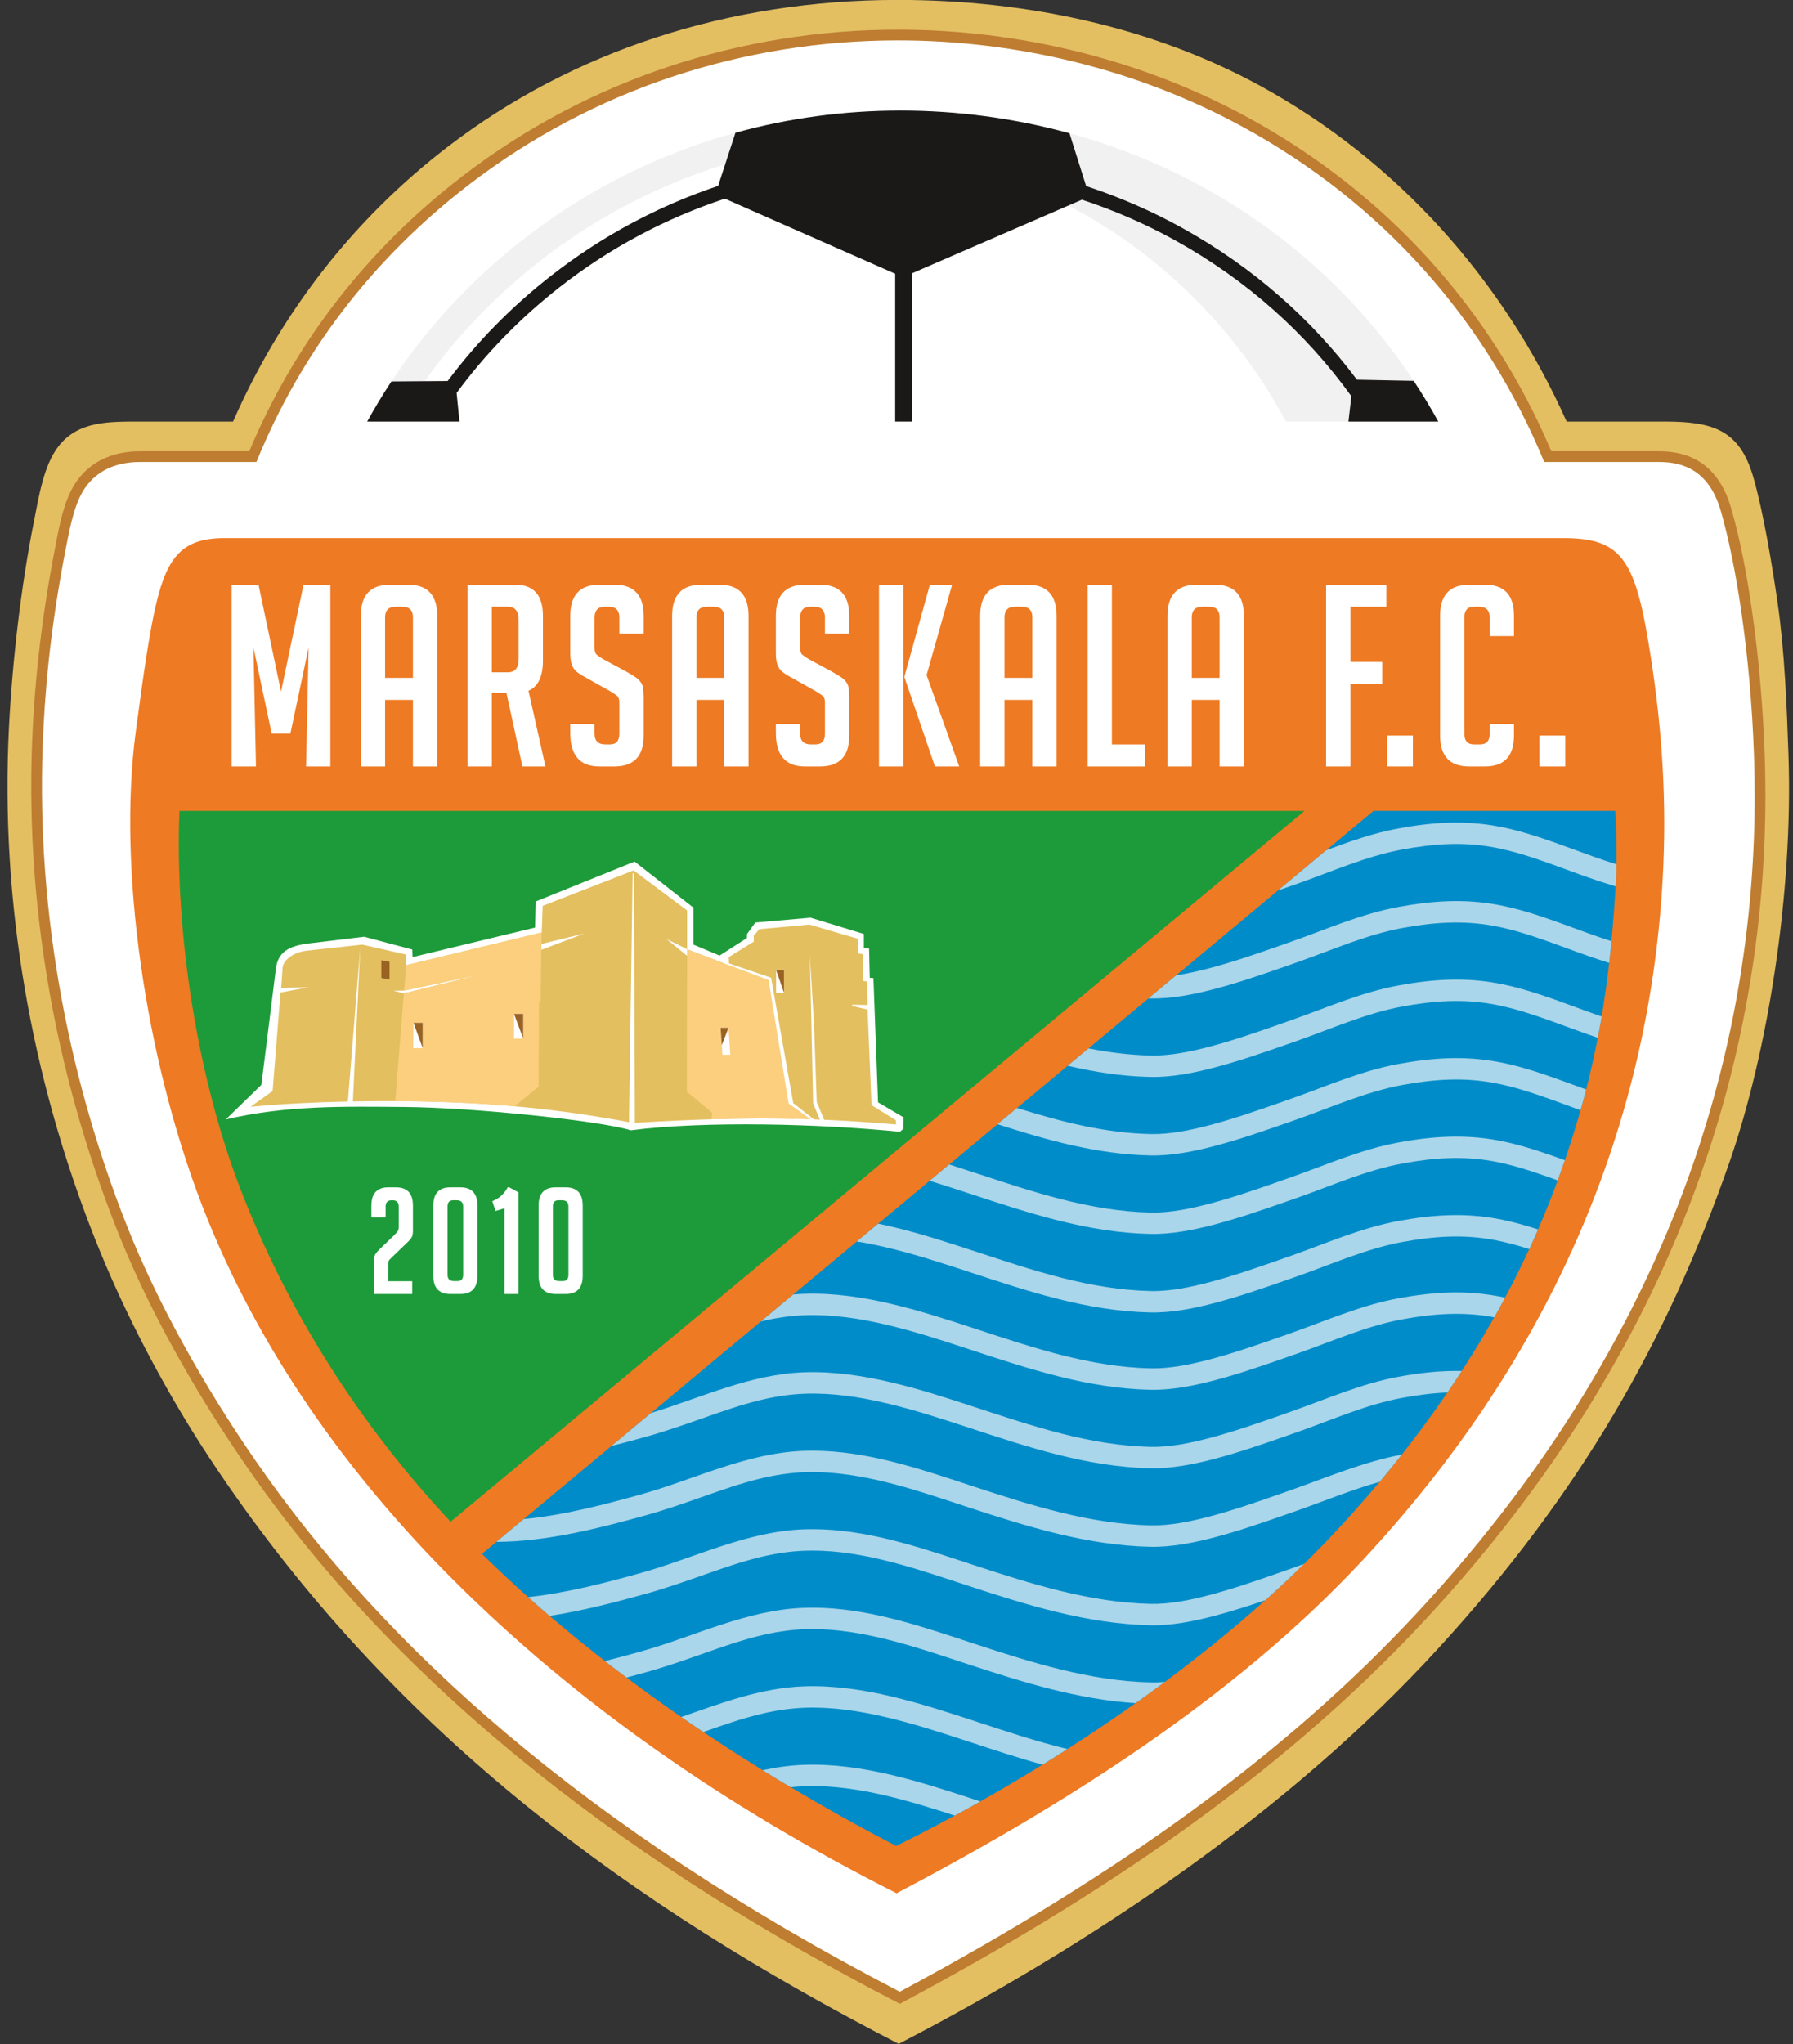 <?xml version="1.0" encoding="UTF-8"?>
<svg xmlns="http://www.w3.org/2000/svg" xmlns:xlink="http://www.w3.org/1999/xlink" width="497.5pt" height="567pt" viewBox="0 0 497.5 567" version="1.1">
<rect x="0" y="0" width="497.5" height="567" fill="#333333" stroke="none"/>
<g id="surface1">
<path style=" stroke:none;fill-rule:evenodd;fill:rgb(89.062%,74.805%,38.426%);fill-opacity:1;" d="M 62.918 411.508 C 61.168 408.977 59.457 406.426 57.77 403.855 C 45.566 385.27 34.535 364.281 26.34 343.59 C 8.57 298.707 0.027 250.027 2.484 201.773 C 3.414 183.492 5.832 162.512 9.426 144.566 C 10.734 138.016 12.062 129.105 16.27 123.742 C 21.727 116.777 30.16 116.93 38.891 116.93 L 64.66 116.93 C 77.848 86.879 98.074 60.754 124.32 40.641 C 158.812 14.211 202.039 -0.02 249.137 -0.02 C 285.133 -0.02 320.133 7.66 349.629 23.789 C 387.363 44.418 416.969 77.273 434.695 116.93 L 462.059 116.93 C 475.637 116.93 482.746 119.5 486.477 132.309 C 489.277 141.949 491.801 157.238 493.23 167.168 C 495.176 180.668 495.781 195.75 496.246 209.379 C 497.566 247.844 490.496 291.953 479.777 322.645 C 462.531 372.004 438.562 414.047 399.188 457.094 C 357.242 502.953 302.234 539.539 249.359 566.91 C 174.469 528.344 111.16 481.363 62.918 411.508 Z M 62.918 411.508 "/>
<path style=" stroke:none;fill-rule:evenodd;fill:rgb(74.805%,49.022%,19.214%);fill-opacity:1;" d="M 248.285 555.086 C 178.898 519.082 113.234 471.664 68.352 406.664 C 66.633 404.176 64.941 401.668 63.285 399.141 C 51.406 381.051 40.453 361.301 32.477 341.16 C 15.047 297.16 6.664 249.418 9.074 202.105 C 9.992 184.055 12.344 166.504 15.895 148.777 C 16.969 143.406 18.379 137.125 21.828 132.73 C 26.031 127.363 32.211 125.176 38.891 125.176 L 69.16 125.176 C 81.547 95.609 101.406 69.477 128.535 48.688 C 163.266 22.078 205.594 8.227 249.137 8.227 C 282.559 8.227 316.402 16.371 345.941 32.418 C 385.445 53.871 414.113 86.594 430.449 125.176 L 460.406 125.176 C 470.926 125.176 477.379 130.785 480.32 140.895 C 483.012 150.133 484.781 160.047 486.152 169.566 C 488.062 182.809 489.195 196.234 489.656 209.605 C 490.945 247.32 485.648 284.738 473.699 320.555 C 457.449 369.281 429.836 412.398 394.91 449.859 C 354.039 493.695 303.602 526.914 251.055 555.07 L 249.676 555.809 Z M 248.285 555.086 "/>
<path style=" stroke:none;fill-rule:evenodd;fill:rgb(100%,100%,100%);fill-opacity:1;" d="M 38.891 128.145 L 71.148 128.145 C 83.289 98.293 103.078 71.934 130.34 51.047 C 164.496 24.875 206.176 11.199 249.137 11.199 C 282.141 11.199 315.48 19.25 344.523 35.027 C 383.836 56.379 412.453 89.203 428.473 128.145 L 460.406 128.145 C 467.672 128.145 474.359 131.031 477.469 141.723 C 481.496 155.559 485.691 180.602 486.688 209.707 C 488.828 272.152 473.723 360.977 392.738 447.836 C 357.164 485.992 311.523 519.305 249.652 552.453 C 162.387 507.168 106.621 456.871 70.789 404.977 C 56.223 383.879 43.488 360.906 35.238 340.066 C 18.07 296.715 9.641 249.395 12.039 202.258 C 12.91 185.207 14.902 168.852 18.805 149.359 C 20.191 142.449 21.609 137.816 24.164 134.562 C 27.895 129.801 33.324 128.145 38.891 128.145 Z M 38.891 128.145 "/>
<path style=" stroke:none;fill-rule:evenodd;fill:rgb(94.531%,94.531%,94.922%);fill-opacity:1;" d="M 249.852 30.664 C 211.953 30.664 175.188 42.934 145.055 66.496 C 126.809 80.77 112.41 97.824 101.883 116.93 L 110.613 116.93 C 120.414 100.23 133.434 85.219 149.73 72.473 C 178.41 50.047 213.496 38.25 249.852 38.25 C 265.574 38.25 273.746 45.207 282.883 51.156 C 306.531 59.457 337.801 81.258 356.805 116.93 L 399.078 116.93 C 384.34 90.234 362.445 67.781 334.211 52.129 C 308.547 37.902 279.016 30.664 249.852 30.664 Z M 249.852 30.664 "/>
<path style=" stroke:none;fill-rule:evenodd;fill:rgb(10.594%,9.813%,9.424%);fill-opacity:1;" d="M 199.254 51.562 C 182.637 57.133 166.961 65.492 152.883 76.504 C 141.746 85.207 132.203 94.996 124.219 105.68 L 108.609 105.801 C 106.215 109.426 103.973 113.137 101.883 116.93 L 127.496 116.93 L 126.695 108.988 C 134.613 98.219 144.145 88.363 155.32 79.621 C 169.215 68.754 184.703 60.535 201.133 55.109 L 248.379 75.926 L 248.379 116.93 L 253.113 116.93 L 253.113 75.781 L 300.195 55.391 C 309.18 58.355 317.887 62.129 326.133 66.703 C 346.129 77.785 362.477 92.562 374.961 109.902 L 374.148 116.93 L 399.078 116.93 C 396.953 113.07 394.672 109.305 392.246 105.633 L 376.504 105.316 C 363.906 88.488 347.688 74.125 328.051 63.238 C 319.57 58.535 310.617 54.656 301.371 51.609 L 296.742 36.957 C 281.449 32.773 265.598 30.664 249.852 30.664 C 234.273 30.664 218.883 32.738 204.066 36.82 Z M 199.254 51.562 "/>
<path style=" stroke:none;fill-rule:evenodd;fill:rgb(93.359%,47.852%,13.719%);fill-opacity:1;" d="M 248.773 525.148 C 294.492 501.105 341.988 471.477 378.031 432.816 C 428.305 378.891 457.453 315.172 461.359 243.512 C 462.492 222.719 461.266 203.133 458.102 182.609 C 453.926 155.539 450.48 149.262 433.805 149.262 L 62.223 149.262 C 50.805 149.262 46.508 154.277 43.395 167.215 C 41.48 175.164 39.805 186.91 37.656 203.07 C 32.629 240.812 40.324 293.43 55.98 334.113 C 71.141 373.516 96.223 408.883 126.598 439.047 C 159.965 472.176 200.391 500.715 248.773 525.148 Z M 248.773 525.148 "/>
<path style=" stroke:none;fill-rule:evenodd;fill:rgb(11.377%,60.742%,22.752%);fill-opacity:1;" d="M 361.965 224.918 L 49.789 224.918 C 48.418 259.473 55.039 299.461 66.543 329.371 C 79.836 363.902 99.883 395.223 125.031 422.086 Z M 361.965 224.918 "/>
<path style=" stroke:none;fill-rule:evenodd;fill:rgb(0%,54.881%,78.906%);fill-opacity:1;" d="M 248.664 512.016 C 289.914 491.629 337.414 460.406 370.711 424.691 C 397.711 395.734 419.094 363.105 432.094 327.723 C 443.383 296.996 446.844 272.418 448.477 242.5 C 448.645 237.449 448.539 231.434 448.215 224.918 L 381.094 224.918 L 133.738 431.004 C 166.641 463.395 207.859 490.805 248.664 512.016 Z M 248.664 512.016 "/>
<path style=" stroke:none;fill-rule:evenodd;fill:rgb(66.209%,83.984%,91.797%);fill-opacity:1;" d="M 145.328 421.348 C 156.336 420.312 167.711 417.332 177.562 414.594 C 192.77 410.371 207.129 402.949 223.164 402.414 C 224.898 402.355 226.629 402.367 228.355 402.441 C 242.699 403.043 256.723 407.906 270.246 412.352 C 286.102 417.559 302.434 422.727 319.262 423.098 C 324.645 423.215 330.441 422.004 335.621 420.633 C 342.066 418.938 348.414 416.742 354.695 414.543 C 355.789 414.16 356.883 413.777 357.977 413.395 C 367.914 409.906 378.344 405.445 388.945 403.469 C 386.938 406.016 384.887 408.535 382.789 411.031 C 374.941 413.254 367.145 416.469 359.945 418.996 C 358.848 419.383 357.754 419.766 356.656 420.148 C 350.223 422.398 343.734 424.637 337.141 426.375 C 331.387 427.895 325.105 429.164 319.133 429.035 C 301.621 428.648 284.883 423.41 268.398 417.992 C 255.484 413.75 241.781 408.949 228.105 408.371 C 226.527 408.305 224.945 408.297 223.367 408.348 C 219.023 408.496 214.773 409.18 210.559 410.219 C 205.484 411.473 200.531 413.203 195.605 414.938 C 190.152 416.855 184.727 418.77 179.152 420.316 C 166.359 423.867 151.574 427.645 137.746 427.664 Z M 145.328 421.348 "/>
<path style=" stroke:none;fill-rule:evenodd;fill:rgb(66.209%,83.984%,91.797%);fill-opacity:1;" d="M 146.539 443 C 157.172 441.867 168.074 439.004 177.562 436.371 C 192.77 432.148 207.129 424.727 223.164 424.188 C 224.898 424.133 226.629 424.141 228.355 424.215 C 242.699 424.816 256.723 429.68 270.246 434.125 C 286.102 439.332 302.434 444.5 319.262 444.871 C 324.645 444.988 330.441 443.777 335.621 442.41 C 342.066 440.711 348.414 438.516 354.695 436.32 C 355.789 435.938 356.883 435.551 357.977 435.168 C 359.254 434.719 360.539 434.254 361.836 433.781 C 358.359 437.191 354.766 440.551 351.07 443.859 C 346.469 445.426 341.828 446.914 337.141 448.152 C 331.387 449.668 325.105 450.941 319.133 450.809 C 301.621 450.426 284.883 445.184 268.398 439.766 C 255.484 435.523 241.781 430.723 228.105 430.148 C 226.527 430.082 224.945 430.07 223.367 430.125 C 219.023 430.27 214.773 430.953 210.559 431.996 C 205.484 433.246 200.531 434.977 195.605 436.711 C 190.152 438.629 184.727 440.543 179.152 442.09 C 170.84 444.398 161.684 446.801 152.496 448.207 C 150.492 446.488 148.508 444.754 146.539 443 Z M 146.539 443 "/>
<path style=" stroke:none;fill-rule:evenodd;fill:rgb(66.209%,83.984%,91.797%);fill-opacity:1;" d="M 167.855 460.734 C 171.203 459.891 174.461 459.008 177.562 458.145 C 192.77 453.922 207.129 446.5 223.164 445.965 C 224.898 445.906 226.629 445.918 228.355 445.988 C 242.699 446.594 256.723 451.453 270.246 455.898 C 286.102 461.105 302.434 466.277 319.262 466.648 C 320.555 466.676 321.867 466.625 323.191 466.52 C 320.508 468.512 317.797 470.477 315.07 472.41 C 299.031 471.383 283.605 466.539 268.398 461.543 C 255.484 457.301 241.781 452.5 228.105 451.922 C 226.527 451.855 224.945 451.848 223.367 451.898 C 219.023 452.043 214.773 452.73 210.559 453.77 C 205.484 455.023 200.531 456.75 195.605 458.484 C 190.152 460.406 184.727 462.32 179.152 463.867 C 177.414 464.348 175.648 464.832 173.848 465.312 C 171.836 463.801 169.84 462.277 167.855 460.734 Z M 167.855 460.734 "/>
<path style=" stroke:none;fill-rule:evenodd;fill:rgb(66.209%,83.984%,91.797%);fill-opacity:1;" d="M 189.027 476.25 C 200.172 472.371 211.203 468.141 223.164 467.738 C 231.262 467.469 239.316 468.66 247.176 470.508 C 255.172 472.383 263.004 474.93 270.797 477.492 C 279.184 480.246 287.602 483.055 296.164 485.137 C 293.867 486.609 291.57 488.051 289.27 489.473 C 282.453 487.59 275.719 485.359 268.945 483.133 C 261.316 480.629 253.641 478.125 245.82 476.289 C 238.48 474.566 230.926 473.422 223.367 473.672 C 219.023 473.82 214.777 474.504 210.562 475.543 C 205.484 476.797 200.531 478.527 195.605 480.262 L 195.152 480.418 C 193.102 479.043 191.059 477.652 189.027 476.25 Z M 189.027 476.25 "/>
<path style=" stroke:none;fill-rule:evenodd;fill:rgb(66.209%,83.984%,91.797%);fill-opacity:1;" d="M 211.613 491.008 C 215.391 490.191 219.23 489.645 223.164 489.512 C 231.262 489.242 239.316 490.438 247.176 492.281 C 255.172 494.156 263.004 496.707 270.797 499.266 L 272.004 499.664 C 269.629 501.004 267.266 502.312 264.91 503.59 C 258.609 501.543 252.266 499.574 245.82 498.062 C 238.48 496.34 230.926 495.195 223.367 495.449 C 222.039 495.492 220.715 495.59 219.402 495.727 C 216.797 494.18 214.203 492.605 211.613 491.008 Z M 211.613 491.008 "/>
<path style=" stroke:none;fill-rule:evenodd;fill:rgb(66.209%,83.984%,91.797%);fill-opacity:1;" d="M 302.027 290.793 C 307.688 291.914 313.422 292.648 319.262 292.777 C 324.645 292.898 330.441 291.684 335.621 290.316 C 342.066 288.617 348.414 286.422 354.695 284.227 C 355.789 283.844 356.883 283.457 357.977 283.074 C 367.91 279.59 377.633 275.246 388.051 273.336 C 397.426 271.613 406.305 271.012 415.723 272.777 C 421.164 273.801 426.434 275.508 431.648 277.344 C 435.254 278.617 438.82 279.992 442.43 281.258 C 443.086 281.488 443.746 281.715 444.406 281.941 C 444.074 283.906 443.719 285.875 443.336 287.844 C 442.379 287.523 441.414 287.195 440.465 286.863 C 436.852 285.594 433.281 284.219 429.672 282.945 C 424.754 281.211 419.762 279.578 414.629 278.617 C 405.945 276.988 397.766 277.59 389.121 279.176 C 379.121 281.012 369.496 285.324 359.945 288.68 C 358.848 289.062 357.754 289.449 356.656 289.832 C 350.223 292.082 343.734 294.32 337.141 296.059 C 331.387 297.578 325.105 298.848 319.133 298.715 C 311.297 298.543 303.703 297.355 296.242 295.613 Z M 302.027 290.793 "/>
<path style=" stroke:none;fill-rule:evenodd;fill:rgb(66.209%,83.984%,91.797%);fill-opacity:1;" d="M 282.191 307.32 C 294.262 311.102 306.504 314.273 319.262 314.555 C 324.645 314.672 330.441 313.457 335.621 312.09 C 342.066 310.391 348.414 308.199 354.695 306 C 355.789 305.617 356.883 305.234 357.977 304.852 C 367.91 301.363 377.633 297.023 388.051 295.109 C 397.426 293.387 406.305 292.789 415.723 294.555 C 421.164 295.574 426.434 297.281 431.648 299.121 C 434.477 300.117 437.281 301.18 440.102 302.199 C 439.609 304.105 439.094 306.02 438.539 307.953 C 435.578 306.883 432.641 305.766 429.672 304.719 C 424.754 302.988 419.762 301.352 414.629 300.391 C 405.945 298.762 397.766 299.363 389.121 300.949 C 379.121 302.785 369.496 307.102 359.945 310.453 C 358.848 310.836 357.754 311.223 356.656 311.605 C 350.223 313.855 343.734 316.094 337.141 317.832 C 331.387 319.352 325.105 320.621 319.133 320.492 C 304.422 320.168 290.59 316.27 276.781 311.828 Z M 282.191 307.32 "/>
<path style=" stroke:none;fill-rule:evenodd;fill:rgb(66.209%,83.984%,91.797%);fill-opacity:1;" d="M 263.379 322.992 C 265.859 323.781 268.328 324.59 270.797 325.398 C 286.578 330.586 302.477 335.961 319.262 336.328 C 324.645 336.445 330.441 335.234 335.621 333.867 C 342.066 332.168 348.414 329.973 354.695 327.773 C 355.789 327.391 356.883 327.008 357.977 326.625 C 367.91 323.137 377.633 318.797 388.051 316.883 C 397.426 315.16 406.305 314.562 415.723 316.328 C 421.164 317.348 426.434 319.059 431.648 320.895 C 432.496 321.195 433.348 321.5 434.195 321.809 C 433.562 323.652 432.898 325.52 432.211 327.406 C 431.363 327.098 430.52 326.793 429.672 326.496 C 424.754 324.762 419.762 323.129 414.629 322.164 C 405.945 320.539 397.766 321.137 389.121 322.727 C 379.121 324.562 369.496 328.875 359.945 332.227 C 358.848 332.613 357.754 332.996 356.656 333.379 C 350.223 335.629 343.734 337.867 337.141 339.609 C 331.387 341.125 325.105 342.395 319.133 342.266 C 301.641 341.883 285.387 336.441 268.945 331.043 C 265.289 329.844 261.633 328.645 257.949 327.516 Z M 263.379 322.992 "/>
<path style=" stroke:none;fill-rule:evenodd;fill:rgb(66.209%,83.984%,91.797%);fill-opacity:1;" d="M 243.672 339.414 C 244.844 339.656 246.012 339.914 247.176 340.188 C 255.172 342.066 263.004 344.613 270.797 347.176 C 286.578 352.359 302.477 357.734 319.262 358.102 C 324.645 358.223 330.441 357.008 335.621 355.641 C 342.066 353.941 348.414 351.746 354.695 349.551 C 355.789 349.168 356.883 348.781 357.977 348.398 C 367.91 344.914 377.633 340.57 388.051 338.66 C 397.426 336.938 406.305 336.336 415.723 338.102 C 419.473 338.809 423.141 339.836 426.766 341.012 C 425.973 342.836 425.156 344.652 424.316 346.461 C 421.133 345.445 417.91 344.555 414.629 343.941 C 405.945 342.312 397.766 342.914 389.121 344.5 C 379.121 346.336 369.496 350.648 359.945 354.004 C 358.848 354.387 357.754 354.773 356.656 355.156 C 350.223 357.406 343.734 359.645 337.141 361.383 C 331.387 362.902 325.105 364.172 319.133 364.039 C 301.641 363.656 285.387 358.219 268.945 352.816 C 261.316 350.309 253.641 347.805 245.82 345.969 C 243.148 345.344 240.453 344.793 237.734 344.359 Z M 243.672 339.414 "/>
<path style=" stroke:none;fill-rule:evenodd;fill:rgb(66.209%,83.984%,91.797%);fill-opacity:1;" d="M 220.102 359.051 C 221.117 358.961 222.141 358.898 223.164 358.863 C 231.262 358.594 239.316 359.789 247.176 361.633 C 255.172 363.508 263.004 366.059 270.797 368.617 C 286.578 373.805 302.477 379.18 319.262 379.547 C 324.645 379.664 330.441 378.453 335.621 377.086 C 342.066 375.387 348.414 373.191 354.695 370.992 C 355.789 370.613 356.883 370.227 357.977 369.844 C 367.91 366.359 377.633 362.016 388.051 360.102 C 397.426 358.383 406.305 357.781 415.723 359.547 C 416.352 359.668 416.977 359.793 417.605 359.93 C 416.629 361.754 415.629 363.574 414.609 365.383 C 405.934 363.758 397.758 364.359 389.121 365.945 C 379.121 367.781 369.496 372.094 359.945 375.449 C 358.848 375.832 357.754 376.215 356.656 376.602 C 350.223 378.852 343.734 381.09 337.141 382.828 C 331.387 384.344 325.105 385.617 319.133 385.484 C 301.641 385.102 285.387 379.664 268.945 374.262 C 261.316 371.754 253.641 369.25 245.82 367.414 C 238.48 365.691 230.926 364.547 223.367 364.801 C 219.215 364.938 215.148 365.57 211.117 366.535 Z M 220.102 359.051 "/>
<path style=" stroke:none;fill-rule:evenodd;fill:rgb(66.209%,83.984%,91.797%);fill-opacity:1;" d="M 180.652 391.918 C 194.727 387.621 208.219 381.141 223.164 380.641 C 231.262 380.367 239.316 381.562 247.176 383.406 C 255.172 385.285 263.004 387.832 270.797 390.395 C 286.578 395.578 302.477 400.953 319.262 401.324 C 324.645 401.441 330.441 400.227 335.621 398.859 C 342.066 397.16 348.414 394.969 354.695 392.77 C 355.789 392.387 356.883 392.004 357.977 391.617 C 367.91 388.133 377.633 383.789 388.051 381.879 C 394.008 380.785 399.762 380.145 405.586 380.273 C 404.285 382.277 402.961 384.266 401.613 386.242 C 397.484 386.402 393.359 386.941 389.121 387.719 C 379.121 389.555 369.496 393.867 359.945 397.223 C 358.848 397.605 357.754 397.992 356.656 398.375 C 350.223 400.625 343.734 402.863 337.141 404.602 C 331.387 406.121 325.105 407.391 319.133 407.258 C 301.641 406.875 285.387 401.438 268.945 396.035 C 261.316 393.531 253.641 391.027 245.82 389.188 C 238.48 387.465 230.926 386.32 223.367 386.574 C 219.023 386.719 214.777 387.406 210.562 388.445 C 205.484 389.695 200.531 391.426 195.605 393.16 C 190.152 395.082 184.727 396.996 179.152 398.543 C 176.09 399.395 172.91 400.258 169.656 401.078 Z M 180.652 391.918 "/>
<path style=" stroke:none;fill-rule:evenodd;fill:rgb(66.209%,83.984%,91.797%);fill-opacity:1;" d="M 326.371 270.508 C 329.531 270.047 332.676 269.32 335.621 268.543 C 342.066 266.844 348.414 264.648 354.695 262.449 C 355.789 262.066 356.883 261.684 357.977 261.301 C 367.91 257.812 377.633 253.473 388.051 251.559 C 397.426 249.84 406.305 249.238 415.723 251.004 C 421.164 252.023 426.434 253.734 431.648 255.57 C 435.254 256.844 438.82 258.219 442.43 259.484 C 443.988 260.031 445.551 260.559 447.121 261.059 C 446.926 263.082 446.719 265.09 446.492 267.09 C 444.469 266.461 442.465 265.789 440.465 265.086 C 436.852 263.82 433.281 262.445 429.672 261.172 C 424.754 259.438 419.762 257.805 414.629 256.84 C 405.945 255.215 397.766 255.812 389.121 257.402 C 379.121 259.238 369.496 263.551 359.945 266.902 C 358.848 267.289 357.754 267.672 356.656 268.055 C 350.223 270.305 343.734 272.543 337.141 274.285 C 331.387 275.801 325.105 277.07 319.133 276.941 L 318.664 276.93 Z M 326.371 270.508 "/>
<path style=" stroke:none;fill-rule:evenodd;fill:rgb(66.209%,83.984%,91.797%);fill-opacity:1;" d="M 367.996 235.828 C 374.555 233.387 381.148 231.051 388.051 229.785 C 397.426 228.062 406.305 227.465 415.723 229.23 C 421.164 230.25 426.434 231.957 431.648 233.797 C 435.254 235.066 438.82 236.441 442.43 237.707 C 444.453 238.418 446.492 239.098 448.539 239.73 C 448.527 240.684 448.504 241.605 448.477 242.5 C 448.414 243.629 448.348 244.746 448.281 245.859 C 445.656 245.078 443.055 244.223 440.465 243.312 C 436.852 242.047 433.281 240.668 429.672 239.398 C 424.754 237.664 419.762 236.027 414.629 235.066 C 405.945 233.438 397.766 234.039 389.121 235.625 C 379.121 237.461 369.496 241.777 359.945 245.129 C 358.848 245.512 357.754 245.898 356.656 246.281 L 354.586 247.004 Z M 367.996 235.828 "/>
<path style=" stroke:none;fill-rule:evenodd;fill:rgb(100%,100%,100%);fill-opacity:1;" d="M 72.52 300.914 L 76.543 268.73 C 77.102 264.32 79.699 262.395 85.703 261.672 L 101.035 259.824 L 114.395 263.367 L 114.484 265.469 L 148.461 257.277 L 148.637 250.047 L 176.078 238.977 L 192.43 251.781 L 192.43 262.016 L 199.664 265.047 L 207.258 260.172 L 207.258 259.098 L 209.566 255.887 L 224.902 254.539 L 239.691 259.055 L 239.691 262.941 L 241.148 263.125 L 241.328 271.211 L 242.348 271.297 L 243.629 305.758 L 250.676 309.91 L 250.602 313.148 L 249.691 313.926 C 227.766 311.734 195.949 310.84 175.016 313.512 C 166.859 310.949 131.863 307.191 111.984 307.047 C 95.562 306.93 79.699 306.527 62.652 310.496 Z M 72.52 300.914 "/>
<path style=" stroke:none;fill-rule:evenodd;fill:rgb(89.062%,74.805%,37.256%);fill-opacity:1;" d="M 69.539 306.992 C 78.398 306.176 87.41 305.73 96.52 305.543 L 99.953 262.918 L 97.91 305.516 C 102.555 305.434 107.227 305.414 111.914 305.449 C 136.035 305.621 155.289 307.656 174.531 311.27 L 175.531 242.25 L 175.895 242.246 L 176.164 311.453 C 193.852 310.379 207.578 310.051 220.473 310.336 L 215.051 303.621 L 210.863 272.844 L 200.301 268.836 L 200.953 267.23 L 190.672 263.293 L 190.652 265.102 L 184.938 260.465 L 190.648 263.277 L 190.648 252.535 L 175.805 241.43 L 150.578 251.262 L 150.309 258.637 L 112.609 267.746 L 112.609 264.738 L 100.496 262.008 L 84.93 263.711 C 82.059 264.023 78.668 265.898 78.414 268.438 L 78.008 274.027 L 85.566 273.844 L 77.828 275.301 L 75.641 302.617 Z M 225.855 310.492 C 226.398 310.512 226.938 310.531 227.48 310.555 L 225.613 306.035 L 225.121 283.055 L 224.703 264.832 L 225.867 284.336 L 226.617 305.668 L 228.684 310.602 C 235.242 310.887 241.754 311.324 248.652 311.906 L 248.559 310.723 L 241.82 306.535 L 240.73 280.035 L 236.449 279.035 L 236.449 278.672 L 240.73 278.762 L 240.547 272.207 L 239.453 272.113 L 239.453 264.648 L 237.996 264.465 L 237.996 260.367 L 224.609 256.453 L 210.68 257.727 L 209.133 259.551 L 209.133 261.188 L 202.211 265.469 L 202.281 267.23 L 213.953 271.203 L 220.105 305.988 Z M 109.195 274.801 L 112.062 275.531 L 134.191 270.113 L 112.156 274.758 Z M 162.191 258.91 L 150.219 261.828 L 150.188 263.457 Z M 162.191 258.91 "/>
<path style=" stroke:none;fill-rule:evenodd;fill:rgb(98.438%,81.25%,49.414%);fill-opacity:1;" d="M 112.684 267.727 L 112.121 274.758 L 112.156 274.758 L 134.191 270.113 L 112.062 275.531 L 112.059 275.527 L 109.664 305.438 C 110.414 305.441 111.164 305.445 111.914 305.449 C 123.086 305.531 133.211 306.008 142.777 306.859 L 149.461 301.418 L 149.555 278.219 L 150.008 277.305 L 150.277 258.645 Z M 112.684 267.727 "/>
<path style=" stroke:none;fill-rule:evenodd;fill:rgb(98.438%,81.25%,49.414%);fill-opacity:1;" d="M 190.652 263.328 L 190.562 302.789 L 197.578 308.637 L 197.465 310.457 C 207.492 310.156 216.336 310.172 224.961 310.461 L 218.816 306.078 L 213.254 271.824 L 202.301 267.707 L 202.301 267.746 L 196.578 265.555 Z M 190.652 263.328 "/>
<path style=" stroke:none;fill-rule:evenodd;fill:rgb(60.352%,38.818%,13.719%);fill-opacity:1;" d="M 105.809 266.34 L 105.809 271.273 L 108.086 271.703 L 108.086 266.77 Z M 105.809 266.34 "/>
<path style=" stroke:none;fill-rule:evenodd;fill:rgb(100%,100%,100%);fill-opacity:1;" d="M 117.289 283.699 L 114.738 283.699 L 114.648 290.73 L 117.289 290.73 Z M 117.289 283.699 "/>
<path style=" stroke:none;fill-rule:evenodd;fill:rgb(60.352%,38.818%,13.719%);fill-opacity:1;" d="M 117.289 283.699 L 114.738 283.699 L 117.289 290.73 Z M 117.289 283.699 "/>
<path style=" stroke:none;fill-rule:evenodd;fill:rgb(100%,100%,100%);fill-opacity:1;" d="M 142.621 288.082 L 145.172 288.082 L 145.172 281.23 L 142.621 281.23 Z M 142.621 288.082 "/>
<path style=" stroke:none;fill-rule:evenodd;fill:rgb(60.352%,38.818%,13.719%);fill-opacity:1;" d="M 145.176 281.23 L 142.621 281.23 L 145.176 288.082 Z M 145.176 281.23 "/>
<path style=" stroke:none;fill-rule:evenodd;fill:rgb(100%,100%,100%);fill-opacity:1;" d="M 215.348 275.387 L 217.535 275.387 L 217.535 269.082 L 215.348 269.082 Z M 215.348 275.387 "/>
<path style=" stroke:none;fill-rule:evenodd;fill:rgb(60.352%,38.818%,13.719%);fill-opacity:1;" d="M 217.539 269.082 L 215.348 269.082 L 217.539 275.387 Z M 217.539 269.082 "/>
<path style=" stroke:none;fill-rule:evenodd;fill:rgb(100%,100%,100%);fill-opacity:1;" d="M 202.137 285.07 L 199.945 285.07 L 200.453 292.559 L 202.641 292.559 Z M 202.137 285.07 "/>
<path style=" stroke:none;fill-rule:evenodd;fill:rgb(60.352%,38.818%,13.719%);fill-opacity:1;" d="M 202.137 285.07 L 199.945 285.07 L 200.273 289.918 Z M 202.137 285.07 "/>
<path style=" stroke:none;fill-rule:evenodd;fill:rgb(100%,100%,100%);fill-opacity:1;" d="M 77.977 191.812 L 84.223 162.184 L 91.664 162.184 L 91.664 212.594 L 84.922 212.594 L 85.629 179.598 L 80.574 203.469 L 75.379 203.469 L 70.324 179.598 L 71.023 212.594 L 64.285 212.594 L 64.285 162.184 L 71.727 162.184 Z M 77.977 191.812 "/>
<path style=" stroke:none;fill-rule:evenodd;fill:rgb(100%,100%,100%);fill-opacity:1;" d="M 106.852 212.594 L 100.113 212.594 L 100.113 170.82 C 100.113 165.062 102.805 162.184 108.188 162.184 L 113.242 162.184 C 118.621 162.184 121.316 165.062 121.316 170.82 L 121.316 212.594 L 114.578 212.594 L 114.578 194.129 L 106.852 194.129 Z M 114.578 188.02 L 114.578 171.242 C 114.578 169.273 113.594 168.293 111.629 168.293 L 109.801 168.293 C 107.836 168.293 106.852 169.273 106.852 171.242 L 106.852 188.02 Z M 114.578 188.02 "/>
<path style=" stroke:none;fill-rule:evenodd;fill:rgb(100%,100%,100%);fill-opacity:1;" d="M 129.719 162.184 L 142.922 162.184 C 148.07 162.184 150.645 165.062 150.645 170.82 L 150.645 183.246 C 150.645 187.648 149.309 190.43 146.641 191.602 L 151.344 212.594 L 144.953 212.594 L 140.531 192.234 L 136.461 192.234 L 136.461 212.594 L 129.719 212.594 Z M 136.461 186.477 L 140.883 186.477 C 142.898 186.477 143.902 185.258 143.902 182.824 L 143.902 171.941 C 143.902 169.508 142.898 168.293 140.883 168.293 L 136.461 168.293 Z M 136.461 186.477 "/>
<path style=" stroke:none;fill-rule:evenodd;fill:rgb(100%,100%,100%);fill-opacity:1;" d="M 171.852 175.734 L 171.852 171.312 C 171.852 169.297 170.871 168.293 168.902 168.293 L 167.852 168.293 C 165.93 168.293 164.973 169.297 164.973 171.312 L 164.973 179.668 C 164.973 180.602 165.16 181.234 165.531 181.562 C 165.906 181.891 166.516 182.309 167.359 182.824 L 173.746 186.266 C 175.152 187.062 176.148 187.68 176.73 188.125 C 177.316 188.57 177.773 189.109 178.102 189.742 C 178.43 190.371 178.594 191.578 178.594 193.355 L 178.594 204.098 C 178.594 209.762 175.879 212.594 170.449 212.594 L 166.305 212.594 C 160.922 212.594 158.23 209.504 158.23 203.328 L 158.23 200.801 L 164.973 200.801 L 164.973 203.539 C 164.973 205.504 165.977 206.484 167.992 206.484 L 169.184 206.484 C 170.961 206.484 171.852 205.504 171.852 203.539 L 171.852 194.973 C 171.852 194.035 171.664 193.402 171.289 193.074 C 170.914 192.75 170.309 192.328 169.465 191.812 L 163.074 188.23 C 161.672 187.484 160.652 186.852 160.023 186.336 C 159.391 185.82 158.934 185.152 158.652 184.336 C 158.371 183.516 158.23 182.449 158.23 181.141 L 158.23 170.82 C 158.23 165.062 160.922 162.184 166.305 162.184 L 170.52 162.184 C 175.902 162.184 178.594 165.062 178.594 170.82 L 178.594 175.734 Z M 171.852 175.734 "/>
<path style=" stroke:none;fill-rule:evenodd;fill:rgb(100%,100%,100%);fill-opacity:1;" d="M 193.238 212.594 L 186.496 212.594 L 186.496 170.82 C 186.496 165.062 189.188 162.184 194.57 162.184 L 199.621 162.184 C 205.008 162.184 207.699 165.062 207.699 170.82 L 207.699 212.594 L 200.961 212.594 L 200.961 194.129 L 193.238 194.129 Z M 200.961 188.02 L 200.961 171.242 C 200.961 169.273 199.977 168.293 198.012 168.293 L 196.188 168.293 C 194.219 168.293 193.238 169.273 193.238 171.242 L 193.238 188.02 Z M 200.961 188.02 "/>
<path style=" stroke:none;fill-rule:evenodd;fill:rgb(100%,100%,100%);fill-opacity:1;" d="M 228.895 175.734 L 228.895 171.312 C 228.895 169.297 227.914 168.293 225.949 168.293 L 224.895 168.293 C 222.977 168.293 222.016 169.297 222.016 171.312 L 222.016 179.668 C 222.016 180.602 222.203 181.234 222.578 181.562 C 222.953 181.891 223.562 182.309 224.402 182.824 L 230.789 186.266 C 232.195 187.062 233.191 187.68 233.777 188.125 C 234.359 188.57 234.816 189.109 235.145 189.742 C 235.473 190.371 235.637 191.578 235.637 193.355 L 235.637 204.098 C 235.637 209.762 232.922 212.594 227.492 212.594 L 223.352 212.594 C 217.969 212.594 215.277 209.504 215.277 203.328 L 215.277 200.801 L 222.016 200.801 L 222.016 203.539 C 222.016 205.504 223.023 206.484 225.035 206.484 L 226.23 206.484 C 228.008 206.484 228.895 205.504 228.895 203.539 L 228.895 194.973 C 228.895 194.035 228.711 193.402 228.336 193.074 C 227.961 192.75 227.352 192.328 226.508 191.812 L 220.121 188.23 C 218.715 187.484 217.699 186.852 217.066 186.336 C 216.434 185.82 215.977 185.152 215.695 184.336 C 215.414 183.516 215.277 182.449 215.277 181.141 L 215.277 170.82 C 215.277 165.062 217.969 162.184 223.352 162.184 L 227.562 162.184 C 232.945 162.184 235.637 165.062 235.637 170.82 L 235.637 175.734 Z M 228.895 175.734 "/>
<path style=" stroke:none;fill-rule:evenodd;fill:rgb(100%,100%,100%);fill-opacity:1;" d="M 250.633 212.594 L 243.895 212.594 L 243.895 162.184 L 250.633 162.184 Z M 266.148 212.594 L 259.41 212.594 L 250.984 187.949 L 250.984 187.531 L 258.004 162.184 L 264.184 162.184 L 257.094 187.25 Z M 266.148 212.594 "/>
<path style=" stroke:none;fill-rule:evenodd;fill:rgb(100%,100%,100%);fill-opacity:1;" d="M 278.711 212.594 L 271.969 212.594 L 271.969 170.82 C 271.969 165.062 274.66 162.184 280.039 162.184 L 285.098 162.184 C 290.48 162.184 293.172 165.062 293.172 170.82 L 293.172 212.594 L 286.434 212.594 L 286.434 194.129 L 278.711 194.129 Z M 286.434 188.02 L 286.434 171.242 C 286.434 169.273 285.449 168.293 283.484 168.293 L 281.66 168.293 C 279.691 168.293 278.711 169.273 278.711 171.242 L 278.711 188.02 Z M 286.434 188.02 "/>
<path style=" stroke:none;fill-rule:evenodd;fill:rgb(100%,100%,100%);fill-opacity:1;" d="M 317.789 212.594 L 301.781 212.594 L 301.781 162.184 L 308.52 162.184 L 308.52 206.484 L 317.789 206.484 Z M 317.789 212.594 "/>
<path style=" stroke:none;fill-rule:evenodd;fill:rgb(100%,100%,100%);fill-opacity:1;" d="M 330.68 212.594 L 323.938 212.594 L 323.938 170.82 C 323.938 165.062 326.629 162.184 332.012 162.184 L 337.066 162.184 C 342.449 162.184 345.141 165.062 345.141 170.82 L 345.141 212.594 L 338.402 212.594 L 338.402 194.129 L 330.68 194.129 Z M 338.402 188.02 L 338.402 171.242 C 338.402 169.273 337.414 168.293 335.453 168.293 L 333.621 168.293 C 331.66 168.293 330.68 169.273 330.68 171.242 L 330.68 188.02 Z M 338.402 188.02 "/>
<path style=" stroke:none;fill-rule:evenodd;fill:rgb(100%,100%,100%);fill-opacity:1;" d="M 383.539 183.598 L 383.539 189.707 L 374.691 189.707 L 374.691 212.594 L 367.949 212.594 L 367.949 162.184 L 384.66 162.184 L 384.66 168.293 L 374.691 168.293 L 374.691 183.598 Z M 383.539 183.598 "/>
<path style=" stroke:none;fill-rule:evenodd;fill:rgb(100%,100%,100%);fill-opacity:1;" d="M 384.863 212.594 L 392.027 212.594 L 392.027 204.027 L 384.863 204.027 Z M 384.863 212.594 "/>
<path style=" stroke:none;fill-rule:evenodd;fill:rgb(100%,100%,100%);fill-opacity:1;" d="M 420.078 200.801 L 420.078 204.027 C 420.078 209.738 417.391 212.594 412.008 212.594 L 407.652 212.594 C 402.27 212.594 399.578 209.738 399.578 204.027 L 399.578 170.75 C 399.578 165.039 402.27 162.184 407.652 162.184 L 412.008 162.184 C 417.391 162.184 420.078 165.039 420.078 170.75 L 420.078 176.438 L 413.34 176.438 L 413.34 171.242 C 413.34 169.273 412.336 168.293 410.32 168.293 L 408.988 168.293 C 407.211 168.293 406.32 169.273 406.32 171.242 L 406.32 203.539 C 406.32 205.504 407.211 206.484 408.988 206.484 L 410.672 206.484 C 412.449 206.484 413.34 205.504 413.34 203.539 L 413.34 200.801 Z M 420.078 200.801 "/>
<path style=" stroke:none;fill-rule:evenodd;fill:rgb(100%,100%,100%);fill-opacity:1;" d="M 427.152 212.594 L 434.312 212.594 L 434.312 204.027 L 427.152 204.027 Z M 427.152 212.594 "/>
<path style=" stroke:none;fill-rule:evenodd;fill:rgb(100%,100%,100%);fill-opacity:1;" d="M 114.379 355.375 L 114.379 358.918 L 103.746 358.918 L 103.746 349.812 C 103.746 349.316 103.789 348.906 103.871 348.574 C 103.953 348.246 104.098 347.938 104.301 347.648 C 104.508 347.359 104.871 346.957 105.395 346.434 L 109.391 342.602 C 109.695 342.297 109.934 342.039 110.113 341.816 C 110.289 341.598 110.414 341.414 110.484 341.262 C 110.551 341.109 110.594 340.953 110.605 340.789 C 110.621 340.621 110.629 340.402 110.629 340.129 L 110.629 334.648 C 110.629 333.492 110.066 332.918 108.938 332.918 L 108.691 332.918 C 107.566 332.918 106.996 333.492 106.996 334.648 L 106.996 337.695 L 103.047 337.695 L 103.047 334.402 C 103.047 331.023 104.621 329.332 107.785 329.332 L 109.844 329.332 C 113.004 329.332 114.578 331.023 114.578 334.402 L 114.578 341.488 C 114.578 342.039 114.508 342.52 114.355 342.93 C 114.203 343.344 113.816 343.852 113.184 344.457 L 108.816 348.66 C 108.266 349.18 107.949 349.539 107.867 349.73 C 107.785 349.922 107.738 350.113 107.723 350.309 C 107.703 350.5 107.703 350.762 107.703 351.09 L 107.703 355.375 Z M 114.379 355.375 "/>
<path style=" stroke:none;fill-rule:evenodd;fill:rgb(100%,100%,100%);fill-opacity:1;" d="M 124.969 358.918 C 121.809 358.918 120.23 357.23 120.23 353.852 L 120.23 334.402 C 120.23 331.023 121.809 329.332 124.969 329.332 L 127.73 329.332 C 130.887 329.332 132.469 331.023 132.469 334.402 L 132.469 353.852 C 132.469 357.23 130.887 358.918 127.73 358.918 Z M 125.746 332.918 C 124.703 332.918 124.184 333.492 124.184 334.648 L 124.184 353.602 C 124.184 354.758 124.773 355.336 125.953 355.336 L 126.945 355.336 C 127.988 355.336 128.512 354.758 128.512 353.602 L 128.512 334.648 C 128.512 333.492 127.922 332.918 126.738 332.918 Z M 125.746 332.918 "/>
<path style=" stroke:none;fill-rule:evenodd;fill:rgb(100%,100%,100%);fill-opacity:1;" d="M 137.496 335.883 L 136.59 333.164 C 137.605 332.781 138.469 332.242 139.184 331.559 C 139.898 330.871 140.461 330.129 140.871 329.332 L 141.285 329.332 L 143.883 330.734 L 143.883 358.918 L 139.969 358.918 L 139.969 335.141 Z M 137.496 335.883 "/>
<path style=" stroke:none;fill-rule:evenodd;fill:rgb(100%,100%,100%);fill-opacity:1;" d="M 154.184 358.918 C 151.023 358.918 149.445 357.23 149.445 353.852 L 149.445 334.402 C 149.445 331.023 151.023 329.332 154.184 329.332 L 156.945 329.332 C 160.105 329.332 161.684 331.023 161.684 334.402 L 161.684 353.852 C 161.684 357.23 160.105 358.918 156.945 358.918 Z M 154.965 332.918 C 153.922 332.918 153.402 333.492 153.402 334.648 L 153.402 353.602 C 153.402 354.758 153.992 355.336 155.172 355.336 L 156.16 355.336 C 157.203 355.336 157.727 354.758 157.727 353.602 L 157.727 334.648 C 157.727 333.492 157.137 332.918 155.953 332.918 Z M 154.965 332.918 "/>
</g>
</svg>

